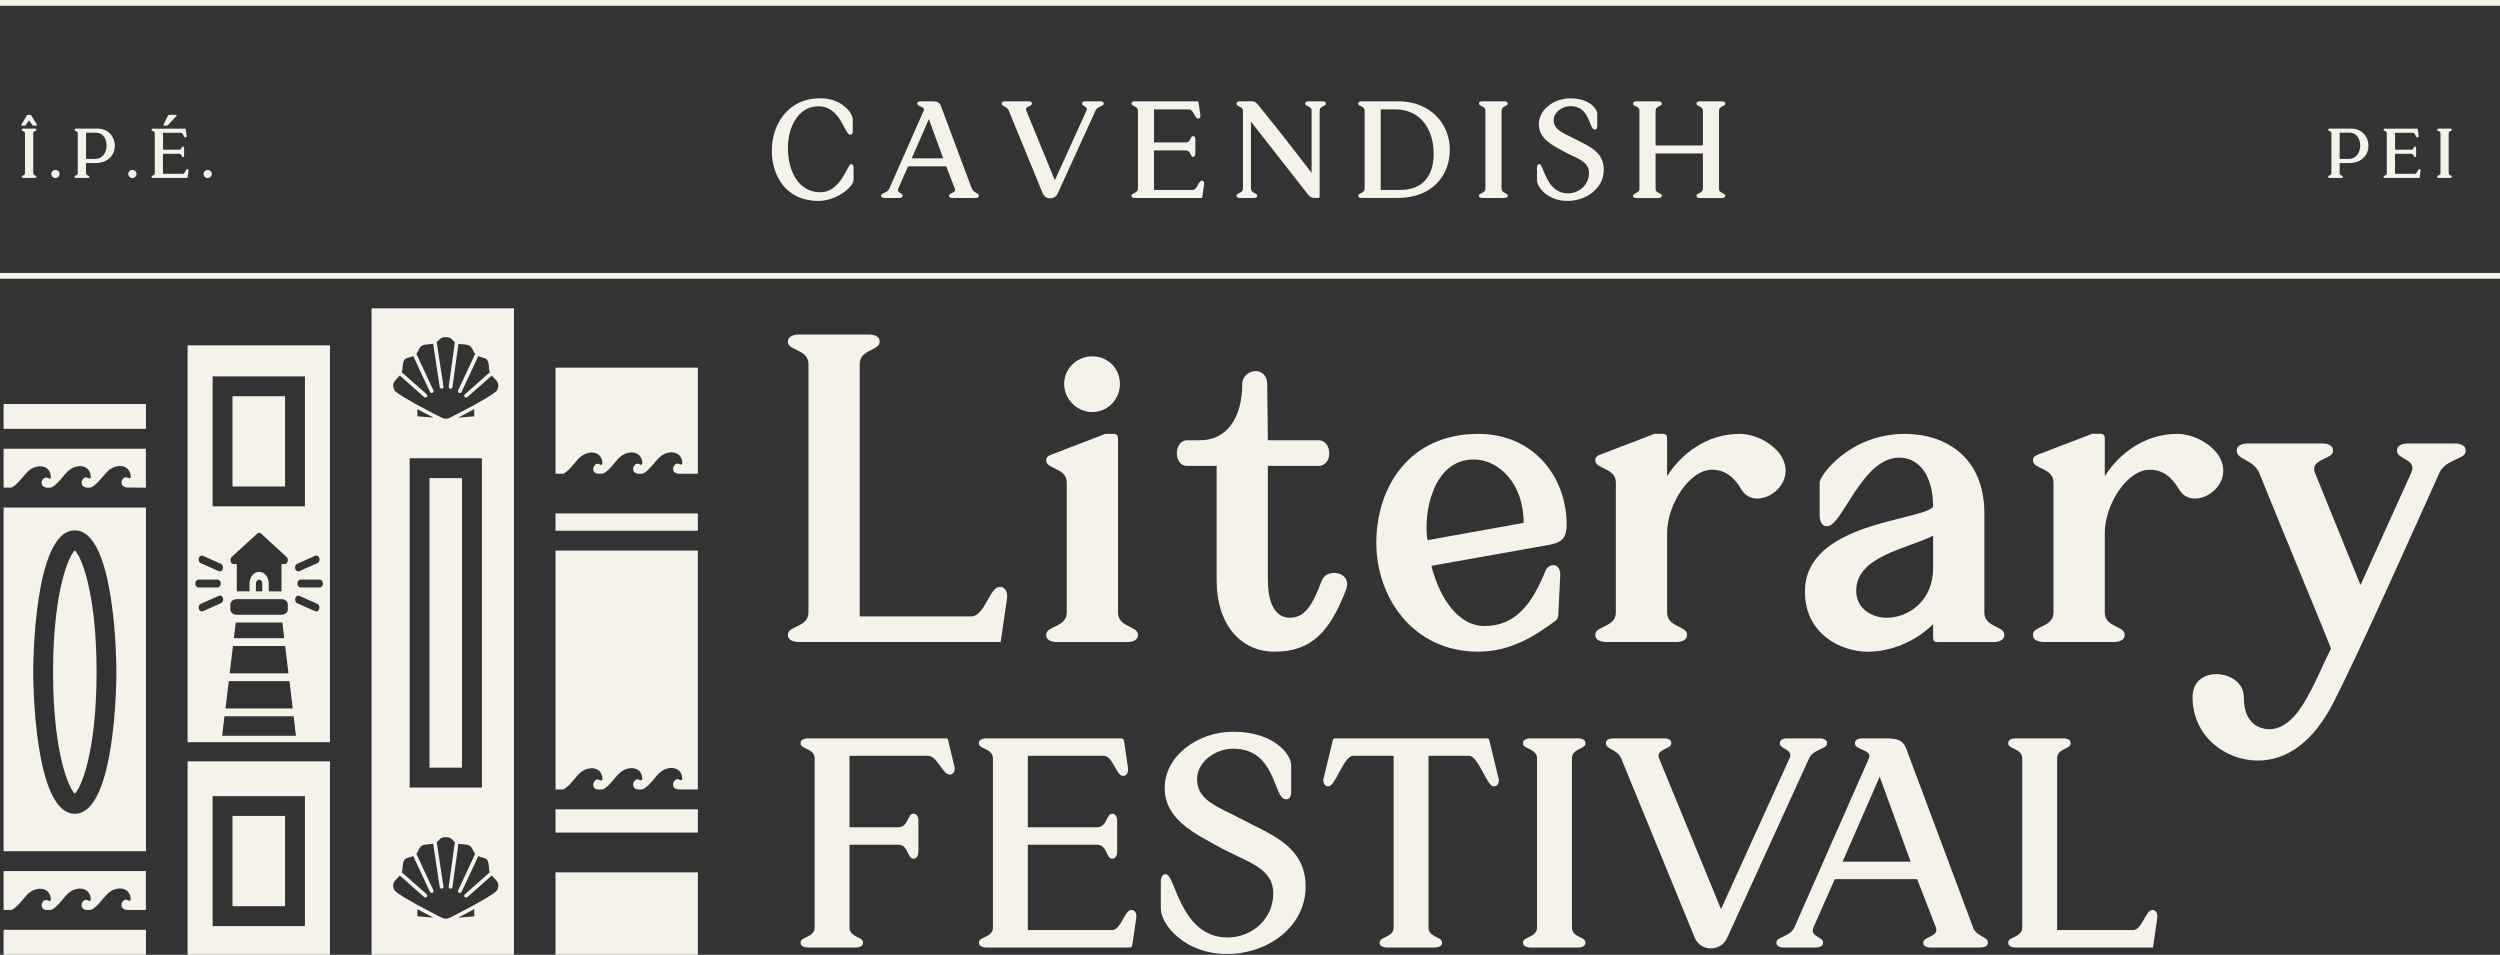 <svg xmlns="http://www.w3.org/2000/svg" width="199" height="76" viewBox="0 0 199 76" fill="none"><rect x="0" y="0" width="199" height="76" fill="#333333" stroke="none"/><g clip-path="url(#clip0_9_1276)"><path d="M68.433 49.066H77.308C78.377 49.066 78.787 46.721 79.553 46.721H79.654C79.959 46.721 80.216 47.076 80.166 47.587L79.654 51.103H63.588C63.076 51.103 62.721 50.901 62.721 50.592V50.491C62.721 49.827 64.353 49.928 64.353 48.758V28.975C64.353 27.8 62.721 27.906 62.721 27.242V27.141C62.721 26.837 63.076 26.629 63.588 26.629H69.198C69.659 26.629 70.014 26.832 70.014 27.141V27.242C70.014 27.906 68.433 27.804 68.433 28.975V49.066Z" fill="#F4F2E9"></path><path d="M88.994 48.762C88.994 49.937 90.575 49.831 90.575 50.495V50.596C90.575 50.901 90.22 51.108 89.759 51.108H84.148C83.637 51.108 83.282 50.905 83.282 50.596V50.495C83.282 49.831 84.914 49.933 84.914 48.762V38.412C84.914 37.237 83.282 37.343 83.282 36.679V36.578C83.282 36.273 83.743 36.172 84.148 36.016C85.425 35.504 86.698 35.048 87.975 34.537H88.638C88.892 34.537 88.994 34.638 88.994 34.942V48.762ZM86.951 32.8C88.178 32.8 89.146 31.781 89.146 30.555C89.146 29.33 88.178 28.362 86.951 28.362C85.725 28.362 84.707 29.33 84.707 30.555C84.707 31.781 85.725 32.8 86.951 32.8Z" fill="#F4F2E9"></path><path d="M100.929 46.214C100.929 48.458 101.796 49.172 102.662 49.172C103.838 49.172 104.447 48.255 105.212 46.214C105.364 45.804 105.774 45.601 106.18 45.601C106.844 45.601 107.457 46.062 107.148 46.928C105.871 50.241 104.447 51.873 101.436 51.873C98.785 51.873 96.845 49.73 96.845 46.214V37.085H94.498C93.378 37.085 93.429 35.044 94.498 35.044H95.517C97.661 35.044 98.883 33.26 98.883 30.556C98.883 29.943 99.445 29.537 99.952 29.537C100.413 29.537 100.87 29.892 100.87 30.556L100.921 35.044H104.95C106.07 35.044 106.121 37.085 104.95 37.085H100.921V46.214H100.929Z" fill="#F4F2E9"></path><path d="M123.016 45.449C123.117 45.195 123.371 44.988 123.578 44.988H123.68C123.984 44.988 124.242 45.343 124.191 45.854L124.039 49.016C123.988 49.269 123.937 49.32 123.734 49.476C122.255 50.545 120.318 51.873 117.663 51.873C112.459 51.873 109.554 47.541 109.554 43.205C109.554 38.868 112.103 34.537 117.663 34.537C122.153 34.537 124.703 38.053 124.703 41.725C124.703 42.693 124.449 43.154 123.375 43.357L113.938 45.039C114.602 47.638 116.082 49.831 118.171 49.831C120.618 49.831 121.946 48.099 123.016 45.444V45.449ZM121.282 41.624C121.282 38.463 119.291 36.574 117.304 36.574C114.04 36.574 113.275 40.91 113.63 42.998L121.282 41.62V41.624Z" fill="#F4F2E9"></path><path d="M132.706 37.901C133.827 36.117 135.869 34.537 138.469 34.537C139.695 34.537 141.069 35.251 141.733 36.219C142.908 38.002 141.276 39.684 139.898 39.684C139.386 39.684 138.93 39.481 138.621 38.97C138.059 38.002 137.344 37.389 136.274 37.389C134.49 37.389 132.702 40.145 132.702 42.435V48.758C132.702 49.933 134.283 49.827 134.283 50.491V50.592C134.283 50.896 133.928 51.103 133.467 51.103H127.857C127.345 51.103 126.99 50.901 126.99 50.592V50.491C126.99 49.827 128.622 49.929 128.622 48.758V38.408C128.622 37.233 126.99 37.339 126.99 36.675V36.574C126.99 36.269 127.451 36.168 127.857 36.012C129.134 35.5 130.406 35.044 131.683 34.532H132.347C132.6 34.532 132.702 34.634 132.702 34.938V37.897L132.706 37.901Z" fill="#F4F2E9"></path><path d="M145.458 41.878H145.356C145.052 41.878 144.845 41.523 144.845 41.011V38.412C144.845 37.85 147.242 34.537 151.63 34.537C154.844 34.537 157.955 36.371 157.955 40.859V48.762C157.955 49.937 159.537 49.831 159.537 50.495V50.596C159.537 50.901 159.181 51.108 158.721 51.108H154.231C153.977 51.108 153.875 51.006 153.875 50.753V49.683C152.497 51.061 150.51 51.877 148.671 51.877C146.578 51.877 143.673 50.499 143.673 47.084C143.673 41.578 152.856 41.476 153.875 40.352C153.875 37.753 152.7 36.426 151.174 36.426C148.214 36.426 146.633 41.882 145.462 41.882L145.458 41.878ZM153.875 42.642C151.732 43.712 147.753 44.274 147.753 47.029C147.753 48.407 148.929 49.172 150.201 49.172C151.884 49.172 153.875 47.845 153.875 45.246V42.647V42.642Z" fill="#F4F2E9"></path><path d="M167.544 37.901C168.665 36.117 170.707 34.537 173.307 34.537C174.533 34.537 175.907 35.251 176.571 36.219C177.746 38.002 176.114 39.684 174.736 39.684C174.224 39.684 173.768 39.481 173.459 38.97C172.897 38.002 172.182 37.389 171.113 37.389C169.328 37.389 167.54 40.145 167.54 42.435V48.758C167.54 49.933 169.121 49.827 169.121 50.491V50.592C169.121 50.896 168.766 51.103 168.305 51.103H162.695C162.183 51.103 161.828 50.901 161.828 50.592V50.491C161.828 49.827 163.46 49.929 163.46 48.758V38.408C163.46 37.233 161.828 37.339 161.828 36.675V36.574C161.828 36.269 162.289 36.168 162.695 36.012C163.972 35.5 165.244 35.044 166.521 34.532H167.185C167.439 34.532 167.54 34.634 167.54 34.938V37.897L167.544 37.901Z" fill="#F4F2E9"></path><path d="M191.927 37.647C192.438 36.527 190.806 36.578 190.806 35.914V35.813C190.806 35.509 191.161 35.301 191.622 35.301H195.398C195.909 35.301 196.265 35.504 196.265 35.813V35.914C196.265 36.578 194.683 36.527 194.172 37.647C192.337 41.725 187.796 51.923 185.754 55.9C184.122 59.112 181.978 60.541 179.733 60.541C177.133 60.541 174.529 58.605 174.529 55.494C174.529 54.218 175.446 53.66 176.414 53.66C177.484 53.66 178.609 54.324 178.609 55.494C178.609 57.688 179.936 58.043 180.651 58.043C181.826 58.043 182.845 57.024 183.712 55.393C184.376 54.222 184.938 52.844 185.547 51.619C185.293 50.905 181.771 42.44 179.835 37.647C179.374 36.578 178.051 36.578 178.051 35.914V35.813C178.051 35.509 178.406 35.301 178.917 35.301H184.887C185.348 35.301 185.703 35.504 185.703 35.813V35.914C185.703 36.578 183.818 36.527 184.274 37.647L187.897 46.569L191.927 37.647Z" fill="#F4F2E9"></path><path d="M2.055 9.949C2.021 9.991 2.021 9.999 1.983 9.999H1.746C1.704 9.999 1.666 9.982 1.691 9.932L2.131 9.205C2.165 9.154 2.173 9.141 2.211 9.141H2.431C2.465 9.141 2.473 9.158 2.503 9.205L2.943 9.932C2.96 9.974 2.926 9.999 2.883 9.999H2.647C2.604 9.999 2.596 9.982 2.575 9.949L2.313 9.581L2.051 9.949H2.055ZM1.991 10.612C1.991 10.422 1.729 10.439 1.729 10.333V10.316C1.729 10.265 1.788 10.236 1.869 10.236H2.769C2.841 10.236 2.9 10.27 2.9 10.316V10.333C2.9 10.439 2.647 10.422 2.647 10.612V13.786C2.647 13.976 2.9 13.959 2.9 14.065V14.082C2.9 14.133 2.841 14.162 2.769 14.162H1.869C1.788 14.162 1.729 14.128 1.729 14.082V14.065C1.729 13.959 1.991 13.976 1.991 13.786V10.612Z" fill="#F4F2E9"></path><path d="M4.414 13.524C4.596 13.524 4.739 13.672 4.739 13.849C4.739 14.027 4.592 14.175 4.414 14.175C4.236 14.175 4.084 14.027 4.084 13.849C4.084 13.672 4.232 13.524 4.414 13.524Z" fill="#F4F2E9"></path><path d="M6.067 14.162C5.987 14.162 5.928 14.128 5.928 14.082V14.065C5.928 13.959 6.19 13.976 6.19 13.786V10.612C6.19 10.422 5.928 10.439 5.928 10.333V10.316C5.928 10.265 5.987 10.236 6.067 10.236H7.762C9.547 10.236 9.712 12.979 7.581 12.979H6.845V13.79C6.845 13.98 7.107 13.963 7.107 14.069V14.086C7.107 14.137 7.048 14.166 6.968 14.166H6.067V14.162ZM7.576 12.649C8.781 12.649 8.773 10.561 7.644 10.561H6.849V12.649H7.576Z" fill="#F4F2E9"></path><path d="M10.54 13.524C10.722 13.524 10.866 13.672 10.866 13.849C10.866 14.027 10.718 14.175 10.54 14.175C10.363 14.175 10.21 14.027 10.21 13.849C10.21 13.672 10.358 13.524 10.54 13.524Z" fill="#F4F2E9"></path><path d="M12.971 12.235V13.837H14.553C14.726 13.837 14.789 13.46 14.912 13.46H14.929C14.979 13.46 15.018 13.52 15.009 13.6L14.937 14.107C14.929 14.149 14.92 14.166 14.882 14.166H12.198C12.117 14.166 12.058 14.133 12.058 14.086V14.069C12.058 13.963 12.32 13.98 12.32 13.79V10.616C12.32 10.426 12.058 10.443 12.058 10.337V10.32C12.058 10.27 12.117 10.24 12.198 10.24H14.726C14.768 10.24 14.777 10.257 14.785 10.299L14.857 10.806C14.865 10.887 14.823 10.946 14.777 10.946H14.76C14.637 10.946 14.569 10.57 14.4 10.57H12.976V11.914H14.278C14.468 11.914 14.451 11.66 14.557 11.66H14.574C14.624 11.66 14.654 11.719 14.654 11.791V12.366C14.654 12.446 14.62 12.505 14.574 12.505H14.557C14.451 12.505 14.468 12.243 14.278 12.243H12.976L12.971 12.235ZM13.381 9.949C13.348 9.991 13.348 9.999 13.309 9.999H13.073C13.03 9.999 12.992 9.982 13.014 9.932L13.364 9.205C13.398 9.154 13.407 9.141 13.445 9.141H13.994C14.062 9.141 14.083 9.192 14.045 9.23L13.381 9.949Z" fill="#F4F2E9"></path><path d="M16.535 13.524C16.717 13.524 16.861 13.672 16.861 13.849C16.861 14.027 16.713 14.175 16.535 14.175C16.358 14.175 16.206 14.027 16.206 13.849C16.206 13.672 16.354 13.524 16.535 13.524Z" fill="#F4F2E9"></path><path d="M185.458 14.162C185.378 14.162 185.318 14.128 185.318 14.082V14.065C185.318 13.959 185.581 13.976 185.581 13.786V10.612C185.581 10.422 185.318 10.439 185.318 10.333V10.316C185.318 10.265 185.378 10.236 185.458 10.236H187.153C188.938 10.236 189.102 12.979 186.972 12.979H186.236V13.79C186.236 13.98 186.498 13.963 186.498 14.069V14.086C186.498 14.137 186.439 14.166 186.359 14.166H185.458V14.162ZM186.963 12.649C188.168 12.649 188.16 10.561 187.031 10.561H186.236V12.649H186.963Z" fill="#F4F2E9"></path><path d="M190.641 12.235V13.837H192.223C192.396 13.837 192.459 13.461 192.582 13.461H192.599C192.65 13.461 192.688 13.52 192.679 13.6L192.607 14.107C192.599 14.149 192.59 14.166 192.552 14.166H189.868C189.787 14.166 189.728 14.133 189.728 14.086V14.069C189.728 13.963 189.99 13.98 189.99 13.79V10.616C189.99 10.426 189.728 10.443 189.728 10.337V10.32C189.728 10.27 189.787 10.24 189.868 10.24H192.396C192.438 10.24 192.447 10.257 192.455 10.299L192.527 10.806C192.535 10.887 192.493 10.946 192.447 10.946H192.43C192.307 10.946 192.24 10.57 192.07 10.57H190.646V11.914H191.948C192.138 11.914 192.121 11.66 192.227 11.66H192.244C192.295 11.66 192.324 11.719 192.324 11.791V12.366C192.324 12.446 192.29 12.505 192.244 12.505H192.227C192.121 12.505 192.138 12.243 191.948 12.243H190.646L190.641 12.235Z" fill="#F4F2E9"></path><path d="M194.261 10.612C194.261 10.422 193.998 10.439 193.998 10.333V10.316C193.998 10.265 194.058 10.236 194.138 10.236H195.038C195.11 10.236 195.17 10.27 195.17 10.316V10.333C195.17 10.439 194.916 10.422 194.916 10.612V13.786C194.916 13.976 195.17 13.959 195.17 14.065V14.082C195.17 14.132 195.11 14.162 195.038 14.162H194.138C194.058 14.162 193.998 14.128 193.998 14.082V14.065C193.998 13.959 194.261 13.976 194.261 13.786V10.612Z" fill="#F4F2E9"></path><path d="M67.748 13.068H67.782C67.879 13.068 67.943 13.182 67.943 13.338V14.331C67.943 14.842 66.645 15.996 65.106 15.996C62.62 15.979 61.436 14.056 61.436 11.99C61.436 9.923 62.704 7.823 65.283 7.823C67.127 7.823 67.879 9.103 67.879 9.458V10.451C67.879 10.612 67.816 10.722 67.719 10.722H67.685C67.203 10.722 66.932 8.461 65.152 8.461C63.516 8.461 62.717 10.143 62.717 11.778C62.717 13.575 63.533 15.303 65.296 15.303C66.949 15.303 67.461 13.059 67.748 13.059V13.068Z" fill="#F4F2E9"></path><path d="M77.367 15.02C77.494 15.358 77.912 15.358 77.912 15.565V15.599C77.912 15.696 77.802 15.76 77.642 15.76H75.798C75.654 15.76 75.54 15.696 75.54 15.599V15.565C75.54 15.358 76.132 15.358 76.005 15.02L75.316 13.241H72.285L71.499 15.02C71.355 15.358 71.849 15.358 71.849 15.565V15.599C71.849 15.696 71.74 15.76 71.591 15.76H70.403C70.243 15.76 70.133 15.696 70.133 15.599V15.565C70.133 15.358 70.627 15.371 70.788 15.02L73.528 8.803C73.672 8.482 73.016 8.499 73.016 8.258V8.224C73.016 8.127 73.13 8.064 73.287 8.064H74.103C74.602 8.064 74.758 8.127 74.889 8.415L77.358 15.016L77.367 15.02ZM75.075 12.603L73.938 9.479L72.577 12.603H75.079H75.075Z" fill="#F4F2E9"></path><path d="M80.297 8.803C80.153 8.465 79.734 8.465 79.734 8.258V8.224C79.734 8.127 79.849 8.064 80.005 8.064H81.882C82.026 8.064 82.14 8.127 82.14 8.224V8.258C82.14 8.465 81.548 8.465 81.692 8.803L83.967 14.348L86.482 8.803C86.643 8.465 86.131 8.465 86.131 8.258V8.224C86.131 8.127 86.245 8.064 86.389 8.064H87.59C87.751 8.064 87.861 8.127 87.861 8.224V8.258C87.861 8.465 87.362 8.453 87.205 8.803L84.191 15.405C84.076 15.662 83.823 15.789 83.599 15.789C83.341 15.789 83.117 15.662 83.007 15.405L80.297 8.803Z" fill="#F4F2E9"></path><path d="M91.856 11.977V15.117H94.951C95.289 15.117 95.416 14.382 95.657 14.382H95.691C95.788 14.382 95.868 14.496 95.851 14.652L95.708 15.646C95.691 15.726 95.674 15.76 95.598 15.76H90.338C90.177 15.76 90.067 15.696 90.067 15.599V15.565C90.067 15.358 90.579 15.388 90.579 15.02V8.803C90.579 8.436 90.067 8.465 90.067 8.258V8.224C90.067 8.127 90.182 8.064 90.338 8.064H95.293C95.374 8.064 95.391 8.098 95.407 8.178L95.551 9.171C95.568 9.332 95.488 9.441 95.391 9.441H95.357C95.116 9.441 94.989 8.706 94.651 8.706H91.86V11.335H94.41C94.777 11.335 94.748 10.836 94.955 10.836H94.989C95.086 10.836 95.15 10.95 95.15 11.094V12.214C95.15 12.374 95.086 12.484 94.989 12.484H94.955C94.748 12.484 94.777 11.973 94.41 11.973H91.86L91.856 11.977Z" fill="#F4F2E9"></path><path d="M98.426 8.258V8.224C98.426 8.127 98.54 8.064 98.697 8.064H99.576C99.754 8.064 99.927 8.081 100.075 8.258C102.35 11.064 103.039 12.007 104.404 13.756V8.803C104.404 8.436 103.893 8.465 103.893 8.258V8.224C103.893 8.127 104.007 8.064 104.163 8.064H105.284C105.428 8.064 105.542 8.127 105.542 8.224V8.258C105.542 8.465 105.043 8.436 105.043 8.803V15.629C105.043 15.726 105.009 15.755 104.929 15.755H104.658C104.481 15.755 104.307 15.692 104.193 15.578L99.576 9.682V15.02C99.576 15.388 100.075 15.358 100.075 15.565V15.599C100.075 15.696 99.961 15.76 99.817 15.76H98.697C98.536 15.76 98.426 15.696 98.426 15.599V15.565C98.426 15.358 98.938 15.388 98.938 15.02V8.803C98.938 8.465 98.426 8.499 98.426 8.258Z" fill="#F4F2E9"></path><path d="M108.383 15.76C108.222 15.76 108.112 15.696 108.112 15.599V15.565C108.112 15.358 108.624 15.388 108.624 15.02V8.803C108.624 8.436 108.112 8.465 108.112 8.258V8.224C108.112 8.127 108.226 8.064 108.383 8.064H111.283C113.879 8.064 115.405 9.86 115.405 11.91C115.405 14.073 113.9 15.755 111.283 15.755H108.383V15.76ZM109.905 15.117H111.49C113.334 15.117 114.12 13.883 114.12 12.248C114.12 10.359 113.127 8.706 111.059 8.706H109.905V15.117Z" fill="#F4F2E9"></path><path d="M118.238 8.803C118.238 8.436 117.727 8.465 117.727 8.258V8.224C117.727 8.127 117.841 8.064 117.997 8.064H119.76C119.904 8.064 120.018 8.127 120.018 8.224V8.258C120.018 8.465 119.523 8.436 119.523 8.803V15.02C119.523 15.388 120.018 15.358 120.018 15.565V15.599C120.018 15.696 119.904 15.76 119.76 15.76H117.997C117.837 15.76 117.727 15.696 117.727 15.599V15.565C117.727 15.358 118.238 15.388 118.238 15.02V8.803Z" fill="#F4F2E9"></path><path d="M122.343 14.331V13.338C122.343 13.177 122.407 13.067 122.504 13.067H122.538C122.876 13.067 123.066 15.392 124.8 15.392C125.73 15.392 126.483 14.686 126.483 13.773C126.483 12.81 125.506 12.619 124.542 12.091C123.612 11.58 122.491 11.064 122.491 9.894C122.491 8.723 123.692 7.827 125.007 7.827C126.546 7.827 127.138 8.693 127.138 9.044V10.037C127.138 10.198 127.075 10.308 126.977 10.308H126.943C126.461 10.308 126.605 8.448 125.003 8.448C124.348 8.448 123.671 8.93 123.671 9.568C123.671 10.354 124.474 10.595 125.227 10.992C126.301 11.571 127.662 11.986 127.662 13.507C127.662 15.028 126.221 15.992 124.791 15.992C123.253 16.009 122.339 14.935 122.339 14.327L122.343 14.331Z" fill="#F4F2E9"></path><path d="M135.552 12.218H131.784V15.024C131.784 15.392 132.279 15.362 132.279 15.569V15.603C132.279 15.7 132.165 15.764 132.021 15.764H130.258C130.097 15.764 129.988 15.7 129.988 15.603V15.569C129.988 15.362 130.499 15.392 130.499 15.024V8.807C130.499 8.44 129.988 8.469 129.988 8.262V8.228C129.988 8.131 130.102 8.068 130.258 8.068H132.021C132.165 8.068 132.279 8.131 132.279 8.228V8.262C132.279 8.469 131.784 8.44 131.784 8.807V11.58H135.552V8.807C135.552 8.44 135.04 8.469 135.04 8.262V8.228C135.04 8.131 135.15 8.068 135.311 8.068H137.074C137.217 8.068 137.331 8.131 137.331 8.228V8.262C137.331 8.469 136.833 8.44 136.833 8.807V15.024C136.833 15.392 137.331 15.362 137.331 15.569V15.603C137.331 15.7 137.217 15.764 137.074 15.764H135.311C135.15 15.764 135.04 15.7 135.04 15.603V15.569C135.04 15.362 135.552 15.392 135.552 15.024V12.218Z" fill="#F4F2E9"></path><path d="M199 21.727H0V22.188H199V21.727Z" fill="#F4F2E9"></path><path d="M199 0H0V0.461H199V0Z" fill="#F4F2E9"></path><path d="M11.618 32.161H0.287V34.135H11.618V32.161Z" fill="#F4F2E9"></path><path d="M14.933 60.604V76H26.264V60.604H14.933ZM24.273 73.718H16.924V63.372H24.273V73.718Z" fill="#F4F2E9"></path><path d="M0.287 35.716V38.814H0.888C1.201 38.708 1.56 38.285 1.852 37.939C1.974 37.787 2.093 37.651 2.194 37.554C2.49 37.267 2.854 37.123 3.175 37.115C3.298 37.115 3.416 37.127 3.526 37.17C3.636 37.203 3.733 37.267 3.814 37.356C3.945 37.499 4.046 37.706 4.046 37.973C4.046 38.04 4.004 38.095 3.936 38.095C3.915 38.095 3.894 38.083 3.869 38.074C3.725 37.985 3.606 37.998 3.505 38.061C3.429 38.104 3.374 38.192 3.34 38.281C3.306 38.37 3.306 38.467 3.327 38.556C3.365 38.674 3.475 38.771 3.683 38.818H4.021C4.342 38.733 4.723 38.294 5.023 37.93C5.145 37.778 5.264 37.643 5.365 37.546C5.661 37.258 6.025 37.115 6.346 37.106C6.469 37.106 6.587 37.119 6.697 37.161C6.807 37.195 6.904 37.258 6.993 37.347C7.124 37.491 7.226 37.698 7.226 37.964C7.226 38.032 7.183 38.087 7.116 38.087C7.094 38.087 7.073 38.074 7.048 38.066C6.904 37.977 6.786 37.989 6.684 38.053C6.608 38.108 6.553 38.184 6.519 38.273C6.486 38.361 6.486 38.459 6.507 38.547C6.549 38.674 6.667 38.784 6.908 38.818H7.158C7.488 38.763 7.885 38.298 8.202 37.918C8.325 37.766 8.443 37.63 8.545 37.533C8.841 37.246 9.204 37.102 9.525 37.094C9.648 37.094 9.766 37.106 9.876 37.148C9.986 37.182 10.084 37.246 10.172 37.334C10.303 37.478 10.405 37.685 10.405 37.952C10.405 38.019 10.363 38.074 10.295 38.074C10.274 38.074 10.253 38.061 10.227 38.053C10.084 37.964 9.965 37.977 9.864 38.04C9.788 38.095 9.733 38.171 9.699 38.26C9.665 38.349 9.665 38.446 9.686 38.535C9.728 38.666 9.851 38.776 10.105 38.809H10.861C10.895 38.809 10.925 38.809 10.954 38.818H11.614V35.72H0.287V35.716Z" fill="#F4F2E9"></path><path d="M22.691 64.948H18.506V72.133H22.691V64.948Z" fill="#F4F2E9"></path><path d="M0.287 40.398V67.755H11.618V40.398H0.287ZM5.953 64.775C2.68 64.775 2.642 53.956 2.642 53.495C2.642 53.035 2.68 42.216 5.953 42.216C9.225 42.216 9.268 53.035 9.268 53.495C9.268 53.956 9.23 64.775 5.953 64.775Z" fill="#F4F2E9"></path><path d="M5.953 43.817C5.505 44.185 4.224 46.991 4.224 53.495C4.224 60 5.505 62.801 5.953 63.169C6.405 62.801 7.686 60 7.686 53.495C7.686 46.991 6.405 44.185 5.953 43.817Z" fill="#F4F2E9"></path><path d="M10.295 71.698C10.274 71.698 10.253 71.685 10.227 71.677C10.084 71.588 9.965 71.6 9.864 71.664C9.788 71.719 9.733 71.795 9.699 71.884C9.665 71.972 9.665 72.07 9.686 72.158C9.728 72.289 9.847 72.395 10.092 72.433H11.614V69.335H0.287V72.433H0.922C1.226 72.306 1.573 71.905 1.852 71.567C1.974 71.415 2.093 71.279 2.194 71.182C2.49 70.895 2.854 70.751 3.175 70.743C3.298 70.743 3.416 70.755 3.526 70.797C3.636 70.831 3.733 70.895 3.814 70.983C3.945 71.127 4.046 71.334 4.046 71.6C4.046 71.668 4.004 71.723 3.936 71.723C3.915 71.723 3.894 71.71 3.869 71.702C3.725 71.613 3.606 71.626 3.505 71.689C3.429 71.731 3.374 71.82 3.34 71.909C3.306 71.998 3.306 72.095 3.327 72.184C3.365 72.294 3.463 72.386 3.64 72.433H4.055C4.367 72.327 4.731 71.909 5.023 71.554C5.145 71.402 5.264 71.267 5.365 71.169C5.661 70.882 6.025 70.738 6.346 70.73C6.469 70.73 6.587 70.743 6.697 70.785C6.807 70.819 6.904 70.882 6.993 70.971C7.124 71.114 7.226 71.322 7.226 71.588C7.226 71.655 7.183 71.71 7.116 71.71C7.094 71.71 7.073 71.698 7.048 71.689C6.904 71.6 6.786 71.613 6.684 71.677C6.608 71.731 6.553 71.808 6.519 71.896C6.486 71.985 6.486 72.082 6.507 72.171C6.549 72.294 6.655 72.391 6.866 72.433H7.192C7.513 72.353 7.898 71.913 8.202 71.546C8.325 71.393 8.443 71.258 8.545 71.161C8.841 70.874 9.204 70.73 9.525 70.721C9.648 70.721 9.766 70.734 9.876 70.776C9.986 70.81 10.084 70.874 10.172 70.962C10.303 71.106 10.405 71.313 10.405 71.579C10.405 71.647 10.363 71.702 10.295 71.702V71.698Z" fill="#F4F2E9"></path><path d="M26.264 59.078V27.491H14.933V59.078H26.264ZM17.588 48.014L16.155 48.652C16.125 48.665 16.096 48.669 16.066 48.669C15.927 48.669 15.812 48.529 15.812 48.356C15.812 48.225 15.88 48.111 15.982 48.065L17.415 47.426C17.546 47.363 17.694 47.443 17.745 47.604C17.795 47.765 17.732 47.942 17.601 48.005C17.601 48.005 17.592 48.005 17.588 48.01V48.014ZM17.681 58.571L17.867 57.016H23.372L23.558 58.571H17.677H17.681ZM20.624 45.516C20.201 45.516 19.863 45.935 19.863 46.45V47.072H18.848V44.895H18.594C18.514 44.895 18.438 44.849 18.392 44.772C18.307 44.637 18.328 44.439 18.442 44.337L20.476 42.473C20.565 42.389 20.692 42.389 20.78 42.473L22.814 44.337C22.877 44.396 22.915 44.489 22.915 44.587C22.915 44.76 22.801 44.899 22.662 44.899H22.408V47.076H21.393V46.455C21.393 45.939 21.051 45.52 20.632 45.52L20.624 45.516ZM20.878 46.45V47.072H20.37V46.45C20.37 46.277 20.484 46.138 20.624 46.138C20.763 46.138 20.878 46.277 20.878 46.45ZM18.844 47.693H22.404C22.683 47.693 22.911 47.879 22.911 48.107V48.521C22.911 48.749 22.683 48.935 22.404 48.935H18.844C18.565 48.935 18.337 48.749 18.337 48.521V48.107C18.337 47.879 18.565 47.693 18.844 47.693ZM22.628 50.799H18.616L18.764 49.552C18.789 49.552 18.814 49.552 18.84 49.552H22.4C22.425 49.552 22.45 49.552 22.476 49.552L22.624 50.799H22.628ZM18.544 51.42H22.7L22.962 53.597H18.282L18.544 51.42ZM23.042 54.218L23.304 56.395H17.948L18.21 54.218H23.042ZM25.414 48.466C25.376 48.589 25.283 48.669 25.177 48.669C25.148 48.669 25.118 48.661 25.088 48.652L23.655 48.014C23.524 47.951 23.461 47.773 23.512 47.612C23.562 47.456 23.702 47.38 23.829 47.431L25.262 48.069C25.393 48.128 25.461 48.306 25.414 48.466ZM25.706 46.45C25.706 46.623 25.592 46.763 25.452 46.763H23.926C23.786 46.763 23.672 46.623 23.672 46.45C23.672 46.277 23.786 46.138 23.926 46.138H25.452C25.592 46.138 25.706 46.277 25.706 46.45ZM25.418 44.422C25.469 44.582 25.406 44.76 25.275 44.823C25.275 44.823 25.266 44.823 25.262 44.827L23.829 45.465C23.799 45.478 23.769 45.482 23.74 45.482C23.6 45.482 23.486 45.343 23.486 45.17C23.486 45.039 23.554 44.925 23.655 44.878L25.088 44.24C25.22 44.176 25.368 44.257 25.418 44.417V44.422ZM16.924 29.96H24.273V40.305H16.924V29.96ZM15.821 44.434C15.867 44.27 16.011 44.185 16.142 44.24C16.142 44.24 16.151 44.24 16.155 44.244L17.588 44.882C17.719 44.941 17.787 45.119 17.74 45.28C17.702 45.402 17.609 45.482 17.504 45.482C17.474 45.482 17.444 45.478 17.415 45.465L15.982 44.827C15.851 44.772 15.779 44.595 15.821 44.434ZM15.796 46.138H17.322C17.461 46.138 17.576 46.277 17.576 46.45C17.576 46.623 17.461 46.763 17.322 46.763H15.796C15.656 46.763 15.542 46.623 15.542 46.45C15.542 46.277 15.656 46.138 15.796 46.138Z" fill="#F4F2E9"></path><path d="M11.618 74.014H0.287V76H11.618V74.014Z" fill="#F4F2E9"></path><path d="M44.22 43.826V62.84H44.825C45.129 62.717 45.48 62.311 45.759 61.973C45.881 61.821 46 61.686 46.101 61.589C46.397 61.301 46.761 61.158 47.082 61.149C47.205 61.149 47.323 61.162 47.433 61.204C47.543 61.238 47.64 61.301 47.721 61.39C47.852 61.534 47.953 61.741 47.953 62.007C47.953 62.075 47.911 62.13 47.843 62.13C47.822 62.13 47.801 62.117 47.776 62.108C47.632 62.02 47.513 62.032 47.412 62.096C47.336 62.138 47.281 62.227 47.247 62.316C47.213 62.404 47.213 62.502 47.234 62.59C47.272 62.704 47.37 62.797 47.551 62.844H47.953C48.266 62.742 48.634 62.32 48.925 61.965C49.048 61.813 49.166 61.678 49.268 61.58C49.564 61.293 49.928 61.149 50.249 61.141C50.371 61.141 50.49 61.153 50.6 61.196C50.71 61.23 50.807 61.293 50.896 61.382C51.027 61.525 51.128 61.732 51.128 61.999C51.128 62.066 51.086 62.121 51.018 62.121C50.997 62.121 50.976 62.108 50.951 62.1C50.807 62.011 50.689 62.024 50.587 62.087C50.511 62.142 50.456 62.218 50.422 62.307C50.388 62.396 50.388 62.493 50.41 62.582C50.452 62.704 50.562 62.802 50.773 62.844H51.09C51.412 62.768 51.796 62.324 52.105 61.952C52.228 61.8 52.346 61.665 52.447 61.568C52.743 61.28 53.107 61.136 53.428 61.128C53.551 61.128 53.669 61.141 53.779 61.183C53.889 61.217 53.986 61.28 54.075 61.369C54.206 61.513 54.308 61.72 54.308 61.986C54.308 62.054 54.265 62.108 54.198 62.108C54.177 62.108 54.156 62.096 54.13 62.087C53.986 61.999 53.868 62.011 53.767 62.075C53.69 62.13 53.636 62.206 53.602 62.294C53.568 62.383 53.568 62.48 53.589 62.569C53.631 62.7 53.754 62.81 54.003 62.844H55.547V43.83H44.216L44.22 43.826Z" fill="#F4F2E9"></path><path d="M36.775 38.057H34.191V61.107H36.775V38.057Z" fill="#F4F2E9"></path><path d="M44.841 37.706C45.142 37.575 45.484 37.178 45.759 36.844C45.882 36.692 46 36.557 46.101 36.46C46.397 36.172 46.761 36.029 47.082 36.02C47.205 36.02 47.323 36.033 47.433 36.075C47.543 36.109 47.64 36.172 47.721 36.261C47.852 36.405 47.953 36.612 47.953 36.878C47.953 36.946 47.911 37.001 47.843 37.001C47.822 37.001 47.801 36.988 47.776 36.979C47.632 36.891 47.513 36.903 47.412 36.967C47.336 37.009 47.281 37.098 47.247 37.187C47.213 37.275 47.213 37.373 47.234 37.461C47.268 37.567 47.357 37.656 47.522 37.706H47.983C48.291 37.592 48.647 37.178 48.93 36.836C49.052 36.684 49.171 36.548 49.272 36.451C49.568 36.164 49.932 36.02 50.253 36.012C50.376 36.012 50.494 36.024 50.604 36.067C50.714 36.1 50.811 36.164 50.9 36.252C51.031 36.396 51.133 36.603 51.133 36.87C51.133 36.937 51.09 36.992 51.023 36.992C51.002 36.992 50.98 36.979 50.955 36.971C50.811 36.882 50.693 36.895 50.591 36.958C50.515 37.013 50.46 37.089 50.426 37.178C50.393 37.267 50.393 37.364 50.414 37.453C50.452 37.567 50.553 37.664 50.748 37.711H51.12C51.437 37.618 51.809 37.187 52.109 36.827C52.232 36.675 52.35 36.54 52.452 36.443C52.748 36.155 53.111 36.012 53.432 36.003C53.555 36.003 53.673 36.016 53.783 36.058C53.893 36.092 53.991 36.155 54.079 36.244C54.211 36.388 54.312 36.595 54.312 36.861C54.312 36.929 54.27 36.984 54.202 36.984C54.181 36.984 54.16 36.971 54.134 36.962C53.991 36.874 53.872 36.886 53.771 36.95C53.695 37.005 53.64 37.081 53.606 37.17C53.572 37.258 53.572 37.356 53.593 37.444C53.636 37.571 53.75 37.672 53.974 37.711H55.551V29.267H44.22V37.711H44.837L44.841 37.706Z" fill="#F4F2E9"></path><path d="M29.579 76H40.909V24.541H29.579V76ZM33.223 72.944V72.37C33.223 72.37 33.24 72.378 33.244 72.382C33.346 72.437 33.447 72.492 33.544 72.543C33.553 72.547 33.561 72.551 33.57 72.555C33.68 72.615 33.785 72.67 33.887 72.725C33.887 72.725 33.895 72.725 33.9 72.729C34.001 72.784 34.102 72.834 34.2 72.885C34.208 72.885 34.217 72.894 34.221 72.898C34.314 72.949 34.407 72.995 34.496 73.037C34.496 73.037 34.5 73.037 34.504 73.037L33.223 72.936V72.944ZM37.747 72.944L36.466 73.046C36.555 72.999 36.648 72.953 36.741 72.902C36.753 72.898 36.762 72.889 36.775 72.885C36.867 72.839 36.961 72.788 37.058 72.737C37.066 72.733 37.075 72.729 37.087 72.72C37.189 72.665 37.294 72.611 37.4 72.555C37.409 72.551 37.417 72.547 37.426 72.543C37.527 72.488 37.629 72.433 37.734 72.378C37.738 72.378 37.747 72.374 37.751 72.37V72.944H37.747ZM31.663 30.061C31.718 30.006 31.773 29.951 31.824 29.892L33.764 31.608C33.794 31.633 33.828 31.646 33.861 31.646C33.904 31.646 33.946 31.629 33.976 31.595C34.031 31.532 34.026 31.439 33.963 31.384L31.98 29.634C32.031 29.495 32.039 29.355 32.048 29.216C32.06 29.034 32.069 28.865 32.166 28.683C32.238 28.548 32.369 28.506 32.576 28.451C32.678 28.425 32.788 28.392 32.893 28.341C32.927 28.421 32.978 28.527 33.041 28.662C33.172 28.945 33.35 29.321 33.523 29.698C33.874 30.45 34.229 31.198 34.229 31.198C34.255 31.253 34.31 31.282 34.365 31.282C34.386 31.282 34.407 31.278 34.428 31.27C34.504 31.236 34.534 31.147 34.5 31.071C34.014 30.044 33.308 28.535 33.139 28.159C33.198 28.096 33.248 28.02 33.291 27.922C33.494 27.449 33.667 27.436 34.242 27.394H34.305C34.369 27.386 34.424 27.373 34.479 27.36L35.003 30.813C35.016 30.889 35.079 30.94 35.151 30.94C35.159 30.94 35.168 30.94 35.172 30.94C35.252 30.927 35.312 30.851 35.299 30.771L34.762 27.234C34.83 27.183 34.885 27.124 34.935 27.073C35.058 26.938 35.155 26.836 35.485 26.836C35.815 26.836 35.912 26.942 36.035 27.073C36.085 27.128 36.14 27.183 36.208 27.238L35.718 30.775C35.705 30.855 35.764 30.931 35.844 30.944C35.853 30.944 35.857 30.944 35.865 30.944C35.937 30.944 36.005 30.889 36.014 30.813L36.491 27.365C36.542 27.377 36.597 27.386 36.66 27.394H36.724C37.299 27.441 37.472 27.453 37.675 27.927C37.717 28.024 37.768 28.1 37.827 28.163C37.658 28.54 36.952 30.048 36.466 31.075C36.432 31.151 36.466 31.24 36.538 31.274C36.559 31.282 36.58 31.287 36.601 31.287C36.656 31.287 36.711 31.257 36.736 31.202C36.736 31.202 37.092 30.45 37.443 29.702C37.62 29.326 37.793 28.949 37.925 28.666C37.988 28.531 38.034 28.425 38.072 28.345C38.178 28.396 38.288 28.425 38.39 28.455C38.597 28.51 38.728 28.552 38.8 28.687C38.897 28.869 38.905 29.038 38.918 29.22C38.926 29.359 38.935 29.499 38.986 29.638L37.003 31.388C36.939 31.443 36.935 31.536 36.99 31.599C37.02 31.633 37.062 31.65 37.104 31.65C37.138 31.65 37.176 31.637 37.202 31.612L39.142 29.896C39.193 29.951 39.244 30.006 39.303 30.065C39.573 30.331 39.806 30.564 39.573 31.058C39.548 31.113 39.349 31.354 37.823 32.195C37.049 32.622 36.221 33.04 35.798 33.256C35.734 33.29 35.663 33.311 35.586 33.319L35.485 33.328L35.383 33.319C35.307 33.311 35.236 33.285 35.172 33.252C35.066 33.197 34.935 33.133 34.783 33.057C34.682 33.007 34.576 32.952 34.462 32.892C34.424 32.876 34.39 32.855 34.352 32.833C33.98 32.639 33.553 32.415 33.143 32.191C31.616 31.35 31.418 31.109 31.392 31.058C31.16 30.564 31.392 30.336 31.663 30.065V30.061ZM34.496 33.239C34.496 33.239 34.5 33.239 34.504 33.239L33.223 33.138V32.563C33.223 32.563 33.24 32.571 33.244 32.575C33.346 32.63 33.447 32.685 33.544 32.736C33.553 32.74 33.561 32.745 33.57 32.749C33.68 32.808 33.785 32.863 33.887 32.918C33.887 32.918 33.895 32.918 33.9 32.922C34.001 32.977 34.102 33.028 34.2 33.078C34.208 33.078 34.217 33.087 34.221 33.091C34.314 33.142 34.407 33.188 34.496 33.231V33.239ZM38.36 36.476V62.687H32.61V36.476H38.36ZM36.466 33.243C36.555 33.197 36.648 33.15 36.741 33.1C36.753 33.095 36.762 33.087 36.775 33.083C36.867 33.036 36.961 32.986 37.058 32.935C37.066 32.931 37.075 32.926 37.087 32.918C37.189 32.863 37.294 32.808 37.4 32.753C37.409 32.749 37.417 32.745 37.426 32.74C37.527 32.685 37.629 32.63 37.734 32.575C37.738 32.575 37.747 32.571 37.751 32.567V33.142L36.47 33.243H36.466ZM31.663 69.859C31.718 69.804 31.773 69.749 31.824 69.69L33.764 71.406C33.794 71.431 33.828 71.444 33.861 71.444C33.904 71.444 33.946 71.427 33.976 71.393C34.031 71.33 34.026 71.237 33.963 71.182L31.98 69.432C32.031 69.293 32.039 69.153 32.048 69.014C32.06 68.832 32.069 68.663 32.166 68.481C32.238 68.346 32.369 68.304 32.576 68.249C32.678 68.224 32.788 68.19 32.893 68.139C32.927 68.219 32.978 68.325 33.041 68.46C33.172 68.743 33.35 69.12 33.523 69.496C33.874 70.248 34.229 70.996 34.229 70.996C34.255 71.051 34.31 71.081 34.365 71.081C34.386 71.081 34.407 71.076 34.428 71.068C34.504 71.034 34.534 70.945 34.5 70.869C34.014 69.842 33.308 68.334 33.139 67.957C33.198 67.894 33.248 67.818 33.291 67.721C33.494 67.247 33.667 67.235 34.242 67.192H34.305C34.369 67.184 34.424 67.171 34.479 67.159L35.003 70.612C35.016 70.688 35.079 70.738 35.151 70.738C35.159 70.738 35.168 70.738 35.172 70.738C35.252 70.726 35.312 70.65 35.299 70.569L34.762 67.032C34.83 66.981 34.885 66.922 34.935 66.871C35.058 66.736 35.155 66.635 35.485 66.635C35.815 66.635 35.912 66.74 36.035 66.871C36.085 66.926 36.14 66.981 36.208 67.036L35.718 70.573C35.705 70.654 35.764 70.73 35.844 70.743C35.853 70.743 35.857 70.743 35.865 70.743C35.937 70.743 36.005 70.688 36.014 70.612L36.491 67.163C36.542 67.175 36.597 67.184 36.66 67.192H36.724C37.299 67.239 37.472 67.252 37.675 67.725C37.717 67.822 37.768 67.898 37.827 67.962C37.658 68.338 36.952 69.847 36.466 70.874C36.432 70.95 36.466 71.038 36.538 71.072C36.559 71.081 36.58 71.085 36.601 71.085C36.656 71.085 36.711 71.055 36.736 71C36.736 71 37.092 70.248 37.443 69.5C37.62 69.124 37.793 68.748 37.925 68.465C37.988 68.329 38.034 68.224 38.072 68.143C38.178 68.194 38.288 68.224 38.39 68.253C38.597 68.308 38.728 68.35 38.8 68.486C38.897 68.667 38.905 68.836 38.918 69.018C38.926 69.158 38.935 69.297 38.986 69.437L37.003 71.186C36.939 71.241 36.935 71.334 36.99 71.397C37.02 71.431 37.062 71.448 37.104 71.448C37.138 71.448 37.176 71.436 37.202 71.41L39.142 69.694C39.193 69.749 39.244 69.804 39.303 69.863C39.573 70.13 39.806 70.362 39.573 70.857C39.548 70.912 39.349 71.152 37.823 71.993C37.049 72.42 36.221 72.839 35.798 73.054C35.734 73.088 35.663 73.109 35.586 73.118L35.485 73.126L35.383 73.118C35.307 73.109 35.236 73.084 35.172 73.05C35.066 72.995 34.935 72.932 34.783 72.856C34.682 72.805 34.576 72.75 34.462 72.691C34.424 72.674 34.39 72.653 34.352 72.632C33.98 72.437 33.553 72.213 33.143 71.989C31.616 71.148 31.418 70.907 31.392 70.857C31.16 70.362 31.392 70.134 31.663 69.863V69.859Z" fill="#F4F2E9"></path><path d="M55.551 69.437H44.22V76.004H55.551V69.437Z" fill="#F4F2E9"></path><path d="M55.551 40.867H44.22V42.249H55.551V40.867Z" fill="#F4F2E9"></path><path d="M22.691 31.54H18.506V38.725H22.691V31.54Z" fill="#F4F2E9"></path><path d="M55.551 64.42H44.22V66.271H55.551V64.42Z" fill="#F4F2E9"></path><path d="M67.621 60.16V65.849H71.507C72.306 65.849 72.234 64.775 72.686 64.775H72.758C72.966 64.775 73.105 65.016 73.105 65.329V67.759C73.105 68.105 72.966 68.35 72.758 68.35H72.686C72.234 68.35 72.306 67.239 71.507 67.239H67.621V73.828C67.621 74.626 68.695 74.555 68.695 75.007V75.074C68.695 75.281 68.454 75.421 68.141 75.421H64.324C63.977 75.421 63.732 75.281 63.732 75.074V75.007C63.732 74.555 64.844 74.626 64.844 73.828V60.367C64.844 59.568 63.732 59.64 63.732 59.188V59.12C63.732 58.913 63.977 58.774 64.324 58.774H75.253C75.46 58.774 75.46 58.842 75.494 59.015L75.98 61.06C76.048 61.407 75.841 61.652 75.633 61.652H75.566C75.046 61.652 74.593 60.16 73.866 60.16H67.621Z" fill="#F4F2E9"></path><path d="M81.815 67.235V74.035H88.512C89.239 74.035 89.518 72.437 90.038 72.437H90.106C90.313 72.437 90.486 72.682 90.452 73.029L90.139 75.18C90.106 75.353 90.072 75.421 89.898 75.421H78.517C78.17 75.421 77.925 75.281 77.925 75.074V75.007C77.925 74.555 79.037 74.626 79.037 73.828V60.367C79.037 59.568 77.925 59.64 77.925 59.188V59.12C77.925 58.913 78.17 58.774 78.517 58.774H89.239C89.412 58.774 89.446 58.842 89.48 59.015L89.793 61.166C89.826 61.513 89.653 61.758 89.446 61.758H89.378C88.858 61.758 88.579 60.16 87.852 60.16H81.815V65.849H87.332C88.131 65.849 88.059 64.775 88.512 64.775H88.579C88.786 64.775 88.926 65.016 88.926 65.329V67.759C88.926 68.105 88.786 68.35 88.579 68.35H88.512C88.059 68.35 88.131 67.239 87.332 67.239H81.815V67.235Z" fill="#F4F2E9"></path><path d="M92.401 72.336V70.185C92.401 69.838 92.541 69.593 92.748 69.593H92.816C93.543 69.593 93.961 74.622 97.707 74.622C99.72 74.622 101.352 73.097 101.352 71.119C101.352 69.039 99.234 68.621 97.153 67.476C95.141 66.364 92.71 65.257 92.71 62.721C92.71 60.185 95.314 58.246 98.16 58.246C101.491 58.246 102.777 60.118 102.777 60.883V63.034C102.777 63.38 102.637 63.621 102.43 63.621H102.362C101.322 63.621 101.635 59.598 98.164 59.598C96.743 59.598 95.285 60.638 95.285 62.028C95.285 63.727 97.018 64.247 98.65 65.113C100.976 66.364 103.927 67.264 103.927 70.561C103.927 73.857 100.802 75.936 97.716 75.936C94.384 75.97 92.406 73.646 92.406 72.327L92.401 72.336Z" fill="#F4F2E9"></path><path d="M118.323 58.774C118.53 58.774 118.53 58.842 118.568 59.015L119.295 61.998C119.363 62.345 119.156 62.59 118.948 62.59H118.881C118.361 62.59 117.667 60.16 116.936 60.16H113.71V73.828C113.71 74.626 114.784 74.555 114.784 75.007V75.074C114.784 75.281 114.543 75.421 114.23 75.421H110.412C110.066 75.421 109.82 75.281 109.82 75.074V75.007C109.82 74.555 110.932 74.626 110.932 73.828V60.16H107.706C106.979 60.16 106.282 62.59 105.762 62.59H105.694C105.487 62.59 105.28 62.349 105.347 61.998L106.074 59.015C106.108 58.842 106.108 58.774 106.315 58.774H118.323Z" fill="#F4F2E9"></path><path d="M122.348 60.367C122.348 59.568 121.236 59.64 121.236 59.188V59.12C121.236 58.913 121.481 58.774 121.828 58.774H125.646C125.958 58.774 126.199 58.913 126.199 59.12V59.188C126.199 59.64 125.125 59.568 125.125 60.367V73.828C125.125 74.626 126.199 74.555 126.199 75.007V75.074C126.199 75.281 125.958 75.421 125.646 75.421H121.828C121.481 75.421 121.236 75.281 121.236 75.074V75.007C121.236 74.555 122.348 74.626 122.348 73.828V60.367Z" fill="#F4F2E9"></path><path d="M129.045 60.367C128.732 59.64 127.831 59.64 127.831 59.188V59.12C127.831 58.913 128.077 58.774 128.423 58.774H132.482C132.795 58.774 133.036 58.913 133.036 59.12V59.188C133.036 59.64 131.751 59.64 132.063 60.367L136.993 72.37L142.443 60.367C142.79 59.64 141.678 59.64 141.678 59.188V59.12C141.678 58.913 141.919 58.774 142.232 58.774H144.836C145.183 58.774 145.428 58.913 145.428 59.12V59.188C145.428 59.64 144.354 59.606 144.003 60.367L137.479 74.66C137.238 75.214 136.68 75.493 136.194 75.493C135.64 75.493 135.154 75.214 134.909 74.66L129.045 60.367Z" fill="#F4F2E9"></path><path d="M157.051 73.828C157.33 74.555 158.23 74.555 158.23 75.007V75.074C158.23 75.281 157.989 75.421 157.638 75.421H153.647C153.334 75.421 153.093 75.281 153.093 75.074V75.007C153.093 74.555 154.378 74.555 154.099 73.828L152.607 69.978H146.049L144.35 73.828C144.037 74.555 145.115 74.555 145.115 75.007V75.074C145.115 75.281 144.874 75.421 144.561 75.421H141.995C141.648 75.421 141.403 75.281 141.403 75.074V75.007C141.403 74.555 142.477 74.588 142.828 73.828L148.764 60.367C149.077 59.674 147.652 59.708 147.652 59.188V59.12C147.652 58.913 147.893 58.774 148.244 58.774H150.015C151.089 58.774 151.44 58.913 151.715 59.539L157.059 73.832L157.051 73.828ZM152.087 68.587L149.622 61.825L146.671 68.587H152.083H152.087Z" fill="#F4F2E9"></path><path d="M163.748 74.035H169.785C170.512 74.035 170.791 72.437 171.311 72.437H171.379C171.586 72.437 171.759 72.682 171.726 73.029L171.379 75.421H160.45C160.103 75.421 159.858 75.281 159.858 75.074V75.007C159.858 74.555 160.97 74.626 160.97 73.828V60.367C160.97 59.568 159.858 59.64 159.858 59.188V59.12C159.858 58.913 160.103 58.774 160.45 58.774H164.268C164.58 58.774 164.821 58.913 164.821 59.12V59.188C164.821 59.64 163.748 59.568 163.748 60.367V74.035Z" fill="#F4F2E9"></path></g><defs><clipPath id="clip0_9_1276"><rect width="199" height="76" fill="white"></rect></clipPath></defs></svg>